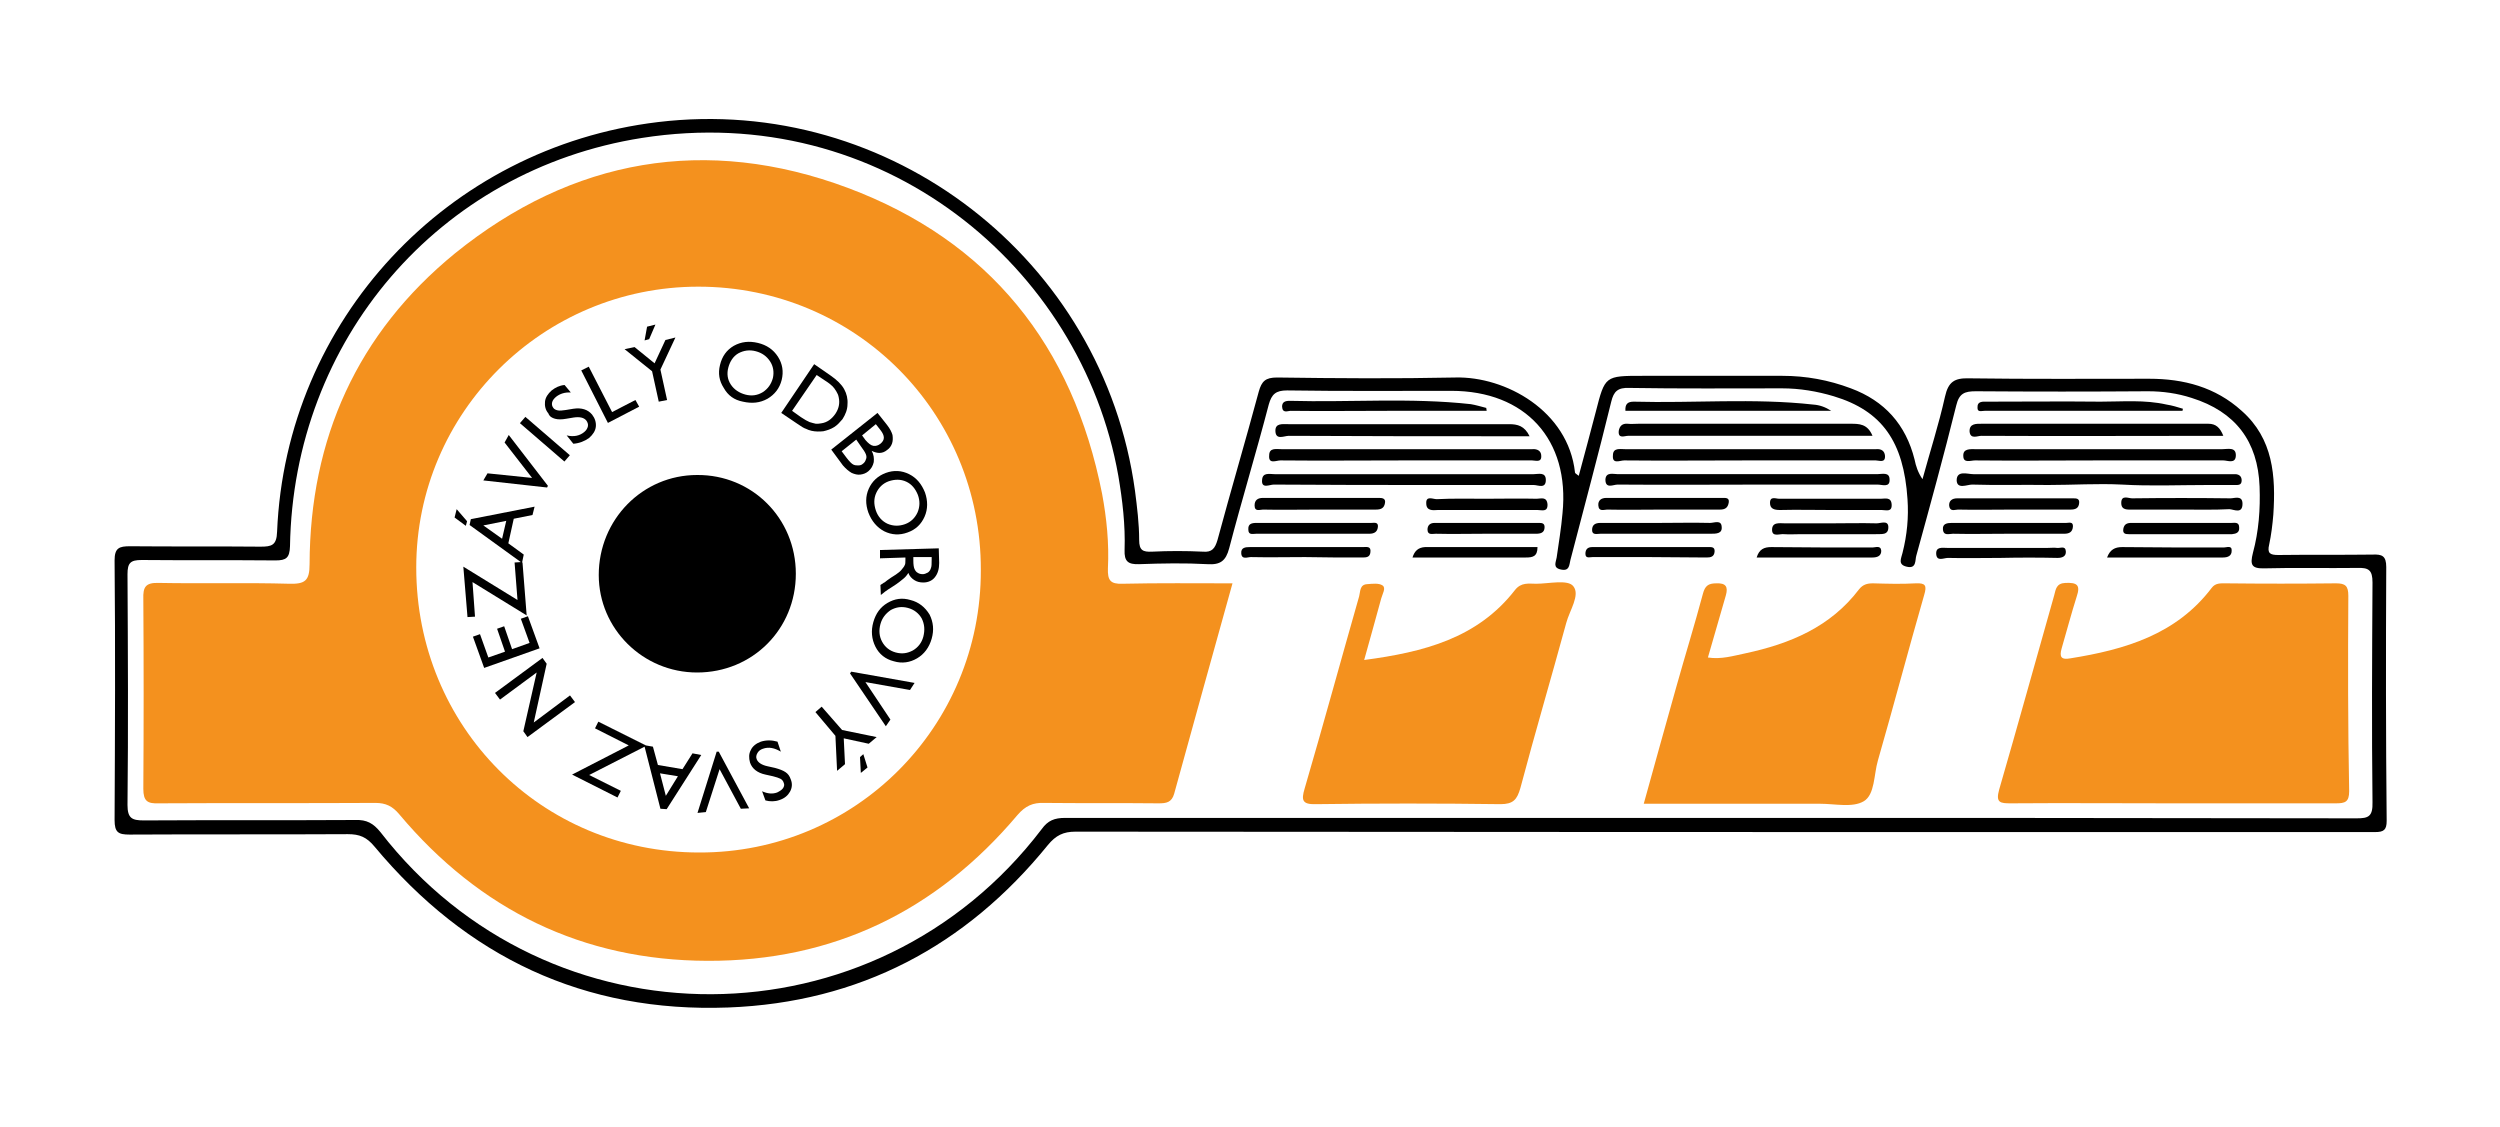 <?xml version="1.0" encoding="UTF-8"?> <!-- Generator: Adobe Illustrator 28.2.0, SVG Export Plug-In . SVG Version: 6.00 Build 0) --> <svg xmlns="http://www.w3.org/2000/svg" xmlns:xlink="http://www.w3.org/1999/xlink" version="1.1" id="Vrstva_1" x="0px" y="0px" viewBox="0 0 60 27.06" style="enable-background:new 0 0 60 27.06;" xml:space="preserve"> <style type="text/css"> .st0{fill-rule:evenodd;clip-rule:evenodd;fill:none;} .st1{fill:#F4911E;} </style> <rect class="st0" width="60" height="27.03"></rect> <g> <path d="M57.27,13.61c0-0.27-0.1-0.31-0.33-0.3c-0.75,0.01-1.5,0-2.26,0.01c-0.2,0-0.27-0.04-0.22-0.25 c0.05-0.23,0.08-0.48,0.1-0.72c0.06-0.92,0-1.82-0.76-2.49c-0.63-0.57-1.39-0.77-2.22-0.77c-1.44,0-2.88,0.01-4.32-0.01 c-0.35-0.01-0.5,0.08-0.58,0.44c-0.15,0.67-0.36,1.32-0.54,1.98c-0.11-0.16-0.16-0.32-0.19-0.47c-0.21-0.84-0.72-1.41-1.53-1.71 c-0.53-0.2-1.08-0.3-1.64-0.3c-1.12,0-2.24,0-3.36,0c-0.9,0-0.9,0-1.12,0.86c-0.13,0.51-0.27,1.01-0.41,1.54 c-0.06-0.05-0.09-0.06-0.09-0.08c-0.16-1.48-1.67-2.31-2.87-2.28c-1.43,0.03-2.85,0.02-4.28,0c-0.28,0-0.37,0.09-0.44,0.34 c-0.32,1.19-0.67,2.37-0.99,3.56c-0.06,0.2-0.13,0.3-0.35,0.28c-0.41-0.02-0.82-0.02-1.22,0c-0.22,0.01-0.31-0.03-0.31-0.28 c0-0.39-0.05-0.79-0.1-1.18c-0.76-5.56-5.88-9.52-11.45-8.85c-5.06,0.61-8.93,4.76-9.14,9.83c-0.01,0.33-0.13,0.36-0.4,0.36 c-1.04-0.01-2.09,0-3.13-0.01c-0.26,0-0.37,0.04-0.37,0.34c0.02,2.08,0.01,4.15,0,6.23c0,0.3,0.09,0.35,0.36,0.35 c1.75-0.01,3.49,0,5.24-0.01c0.28,0,0.45,0.07,0.64,0.3c2.21,2.65,5.03,3.99,8.49,3.86c3.14-0.12,5.7-1.47,7.67-3.9 c0.19-0.23,0.37-0.32,0.66-0.32c9.17,0.01,18.35,0.01,27.52,0.01c1.22,0,2.45,0,3.67,0c0.21,0,0.28-0.05,0.28-0.27 C57.26,17.67,57.26,15.64,57.27,13.61z M56.56,19.64c-5.17-0.01-10.35-0.01-15.52-0.01c-5.16,0-10.32,0-15.48,0 c-0.25,0-0.41,0.06-0.56,0.27c-4,5.25-11.83,5.29-15.87,0.07c-0.17-0.21-0.33-0.3-0.6-0.29c-1.69,0.01-3.39,0-5.08,0.01 c-0.28,0-0.39-0.05-0.39-0.37c0.02-1.85,0.01-3.69,0-5.54c0-0.27,0.07-0.34,0.34-0.34c1.07,0.01,2.14,0,3.21,0.01 c0.26,0,0.34-0.06,0.35-0.34c0.08-4.94,3.56-9.03,8.45-9.8c5.74-0.9,10.54,3.07,11.43,8.11c0.1,0.59,0.17,1.18,0.15,1.78 c-0.01,0.27,0.08,0.35,0.35,0.34c0.55-0.02,1.1-0.03,1.64,0c0.31,0.02,0.44-0.08,0.52-0.38c0.3-1.15,0.65-2.3,0.95-3.45 c0.07-0.25,0.17-0.34,0.44-0.34c1.31,0.02,2.62,0.01,3.94,0.01c1.78,0,2.85,1.17,2.67,2.94c-0.03,0.35-0.09,0.71-0.14,1.06 c-0.02,0.12-0.1,0.25,0.11,0.29c0.2,0.04,0.19-0.11,0.22-0.23c0.33-1.27,0.67-2.53,0.98-3.8c0.06-0.25,0.16-0.34,0.43-0.33 c1.22,0.02,2.45,0.01,3.67,0.01c0.42,0,0.84,0.07,1.24,0.19c1.16,0.35,1.68,1.09,1.77,2.47c0.03,0.43-0.01,0.86-0.12,1.29 c-0.03,0.13-0.12,0.28,0.1,0.33c0.24,0.06,0.2-0.16,0.23-0.26c0.33-1.2,0.66-2.4,0.96-3.61c0.07-0.29,0.2-0.34,0.47-0.34 c1.38,0.01,2.75,0.01,4.13,0c0.36,0,0.71,0.05,1.05,0.16c1.05,0.33,1.59,1.04,1.63,2.13c0.02,0.54-0.02,1.07-0.16,1.59 c-0.07,0.28-0.04,0.38,0.28,0.37c0.74-0.02,1.48,0,2.22-0.01c0.28-0.01,0.37,0.05,0.37,0.35c-0.01,1.76-0.02,3.52,0,5.27 C56.95,19.6,56.84,19.64,56.56,19.64z"></path> <path class="st1" d="M26.94,14.01c-0.29,0.01-0.36-0.08-0.35-0.37c0.03-0.6-0.03-1.2-0.14-1.79c-0.7-3.56-2.71-6.07-6.1-7.34 c-3.4-1.27-6.61-0.71-9.43,1.57C8.57,8,7.44,10.53,7.43,13.54c0,0.4-0.11,0.48-0.49,0.47c-1.04-0.03-2.09,0-3.13-0.02 c-0.32-0.01-0.38,0.1-0.37,0.39c0.01,1.52,0.01,3.03,0,4.55c0,0.3,0.1,0.36,0.37,0.35c1.73-0.01,3.47,0,5.2-0.01 c0.25,0,0.41,0.08,0.57,0.27c1.93,2.3,4.4,3.51,7.4,3.52c3.02,0.01,5.5-1.2,7.44-3.5c0.19-0.22,0.37-0.3,0.64-0.29 c0.92,0.01,1.83,0,2.75,0.01c0.18,0,0.31-0.02,0.37-0.23c0.46-1.67,0.92-3.33,1.4-5.05C28.67,14,27.8,13.99,26.94,14.01z M16.78,20.46c-3.79,0-6.79-3.02-6.79-6.84c0-3.72,3.04-6.74,6.77-6.74c3.77,0,6.79,3.02,6.78,6.8 C23.55,17.44,20.53,20.47,16.78,20.46z"></path> <path class="st1" d="M56.36,14.3c0-0.24-0.07-0.3-0.3-0.3c-0.88,0.01-1.76,0.01-2.64,0c-0.13,0-0.25-0.01-0.34,0.11 c-0.85,1.12-2.08,1.48-3.39,1.69c-0.22,0.04-0.27-0.03-0.21-0.24c0.12-0.41,0.23-0.83,0.36-1.24c0.1-0.29,0-0.34-0.27-0.33 c-0.22,0.01-0.23,0.15-0.27,0.3c-0.44,1.55-0.87,3.11-1.32,4.66c-0.09,0.32,0.03,0.33,0.28,0.33c1.29-0.01,2.57,0,3.86,0 c1.31,0,2.62,0,3.94,0c0.22,0,0.32-0.03,0.32-0.29C56.35,17.43,56.35,15.87,56.36,14.3z"></path> <path class="st1" d="M45.98,14c-0.34,0.02-0.69,0.01-1.03,0c-0.14,0-0.24,0.03-0.33,0.14c-0.69,0.91-1.66,1.31-2.73,1.54 c-0.29,0.06-0.58,0.15-0.9,0.1c0.15-0.52,0.29-1.01,0.43-1.49c0.06-0.21,0-0.3-0.23-0.29C41,14,40.92,14.06,40.87,14.25 c-0.2,0.75-0.43,1.49-0.64,2.24c-0.26,0.92-0.51,1.83-0.78,2.8c0.16,0,0.29,0,0.41,0c1.27,0,2.55,0,3.82,0 c0.36,0,0.78,0.1,1.05-0.06c0.27-0.16,0.24-0.64,0.34-0.98c0.38-1.32,0.73-2.65,1.11-3.97C46.25,14.05,46.21,13.99,45.98,14z"></path> <path class="st1" d="M36.87,14.01c-0.18,0-0.36-0.04-0.51,0.15c-0.9,1.16-2.19,1.49-3.62,1.68c0.15-0.53,0.28-1.01,0.41-1.48 c0.03-0.11,0.12-0.25,0.03-0.31c-0.09-0.06-0.24-0.04-0.37-0.03c-0.18,0.01-0.16,0.18-0.19,0.29c-0.44,1.54-0.86,3.08-1.31,4.62 c-0.08,0.27-0.06,0.38,0.27,0.37c1.48-0.02,2.95-0.02,4.43,0c0.31,0,0.4-0.11,0.48-0.39c0.35-1.32,0.74-2.64,1.1-3.96 c0.08-0.3,0.34-0.67,0.17-0.88C37.63,13.9,37.17,14.01,36.87,14.01z"></path> <path d="M30.73,11.05c0.99,0.01,1.99,0,2.98,0c0.1,0,0.2,0,0.31,0c0.92,0,1.83,0,2.75,0c0.08,0,0.23,0.06,0.22-0.11 c0-0.12-0.1-0.17-0.21-0.16c-0.04,0-0.08,0-0.11,0c-1.97,0-3.95,0-5.92,0c-0.12,0-0.29-0.04-0.29,0.15 C30.44,11.15,30.63,11.05,30.73,11.05z"></path> <path d="M38.98,11.05c0.99,0.01,1.99,0,2.98,0c0.1,0,0.2,0,0.31,0c0.92,0,1.83,0,2.75,0c0.08,0,0.23,0.07,0.22-0.11 c-0.01-0.12-0.09-0.17-0.21-0.16c-0.04,0-0.08,0-0.11,0c-1.97,0-3.95,0-5.92,0c-0.12,0-0.29-0.04-0.29,0.15 C38.69,11.15,38.88,11.05,38.98,11.05z"></path> <path d="M47.4,11.05c0.99,0.01,1.99,0,2.98,0s1.99,0,2.98,0c0.1,0,0.29,0.09,0.3-0.11c0.01-0.22-0.19-0.16-0.32-0.16 c-1.97,0-3.95,0-5.92,0c-0.14,0-0.32-0.02-0.3,0.18C47.13,11.12,47.3,11.05,47.4,11.05z"></path> <path d="M30.93,10.46c1.82,0.01,3.63,0.01,5.45,0.01c0.09,0,0.19,0,0.33,0c-0.12-0.25-0.29-0.29-0.49-0.29c-1.77,0-3.53,0-5.3,0 c-0.14,0-0.32-0.03-0.31,0.17C30.62,10.57,30.82,10.46,30.93,10.46z"></path> <path d="M39.07,10.46c1.95,0,3.89,0,5.87,0c-0.12-0.29-0.32-0.29-0.53-0.29c-1.69,0-3.39,0-5.08,0c-0.09,0-0.18,0.01-0.27,0 c-0.13-0.01-0.19,0.06-0.21,0.17C38.83,10.54,38.99,10.46,39.07,10.46z"></path> <path d="M47.55,10.46c1.92,0.01,3.84,0,5.81,0c-0.08-0.2-0.18-0.29-0.36-0.29c-0.03,0-0.05,0-0.08,0c-1.78,0-3.56,0-5.35,0 c-0.14,0-0.31-0.01-0.3,0.19C47.29,10.55,47.46,10.46,47.55,10.46z"></path> <path d="M47.33,11.63c0.61,0.02,1.22,0,1.83,0.01c0.59,0,1.18-0.04,1.77-0.01c0.68,0.04,1.37,0.01,2.06,0.01c0.22,0,0.43,0,0.65,0 c0.07,0,0.16,0.01,0.16-0.11c0-0.09-0.05-0.14-0.14-0.15c-0.09,0-0.18,0-0.27,0c-0.99,0-1.98,0-2.98,0c-1.02,0-2.04,0-3.05,0 c-0.14,0-0.4-0.1-0.4,0.15C46.97,11.75,47.21,11.63,47.33,11.63z"></path> <path d="M30.57,11.63c1.32,0.01,2.63,0.01,3.95,0.01c0.76,0,1.53,0,2.29,0c0.1,0,0.29,0.1,0.29-0.12c0-0.2-0.18-0.14-0.29-0.14 c-1.03,0-2.06,0-3.09,0c-1.04,0-2.09,0-3.13,0c-0.12,0-0.29-0.05-0.3,0.14C30.27,11.74,30.47,11.63,30.57,11.63z"></path> <path d="M38.82,11.63c1.2,0.01,2.41,0,3.61,0c0.88,0,1.76,0,2.63,0c0.11,0,0.3,0.08,0.29-0.12c0-0.19-0.18-0.13-0.3-0.13 c-1.03,0-2.06,0-3.09,0c-1.04,0-2.09,0-3.13,0c-0.11,0-0.29-0.06-0.3,0.13C38.53,11.74,38.72,11.63,38.82,11.63z"></path> <path d="M30.97,9.86c0.78,0.01,1.55,0,2.33,0c0.79,0,1.59,0,2.38,0c0-0.02-0.01-0.05-0.01-0.07c-0.12-0.03-0.25-0.07-0.37-0.09 c-1.45-0.16-2.9-0.04-4.35-0.08c-0.11,0-0.18,0.03-0.18,0.14C30.78,9.93,30.91,9.86,30.97,9.86z"></path> <path d="M43.52,9.71c-1.44-0.16-2.88-0.03-4.31-0.07c-0.15,0-0.21,0.06-0.2,0.22c1.65,0,3.29,0,4.94,0 C43.81,9.77,43.67,9.72,43.52,9.71z"></path> <path d="M47.63,9.86c1.58,0,3.17,0,4.75,0c0-0.02,0.01-0.03,0.01-0.05c-0.13-0.04-0.26-0.08-0.39-0.1 c-0.53-0.12-1.06-0.07-1.59-0.07c-0.9-0.01-1.8,0-2.71,0c-0.11,0-0.25-0.02-0.24,0.15C47.46,9.9,47.56,9.86,47.63,9.86z"></path> <path d="M38.41,12.81c0.31,0,0.61,0,0.92,0c0.57,0,1.15,0,1.72,0c0.14,0,0.29,0,0.27-0.17c-0.01-0.17-0.18-0.09-0.28-0.09 c-0.41-0.01-0.81,0-1.22,0c-0.47,0-0.94,0-1.41,0c-0.13,0-0.2,0.05-0.2,0.17C38.21,12.85,38.33,12.81,38.41,12.81z"></path> <path d="M30.15,12.81c0.45,0,0.89,0,1.34,0c0.46,0,0.92,0,1.37,0c0.13,0,0.2-0.05,0.21-0.17c0.01-0.12-0.1-0.09-0.16-0.09 c-0.92,0-1.83,0-2.75,0c-0.12,0-0.21,0.02-0.2,0.16C29.96,12.85,30.07,12.81,30.15,12.81z"></path> <path d="M30.31,12.23c0.44,0.01,0.89,0,1.34,0c0.46,0,0.92,0,1.37,0c0.12,0,0.2-0.03,0.22-0.16c0.02-0.11-0.07-0.12-0.14-0.12 c-0.93,0-1.86,0-2.79,0c-0.12,0-0.2,0.05-0.2,0.18C30.11,12.29,30.24,12.23,30.31,12.23z"></path> <path d="M46.99,12.23c0.44,0.01,0.89,0,1.33,0c0.46,0,0.92,0,1.37,0c0.12,0,0.2-0.03,0.21-0.16c0.01-0.11-0.07-0.11-0.15-0.11 c-0.93,0-1.86,0-2.78,0c-0.12,0-0.2,0.06-0.19,0.18C46.8,12.29,46.92,12.23,46.99,12.23z"></path> <path d="M38.57,12.23c0.44,0.01,0.89,0,1.34,0c0.46,0,0.92,0,1.37,0c0.13,0,0.19-0.05,0.21-0.17c0.02-0.12-0.08-0.11-0.15-0.11 c-0.93,0-1.86,0-2.79,0c-0.12,0-0.2,0.06-0.19,0.18C38.37,12.29,38.5,12.23,38.57,12.23z"></path> <path d="M46.87,12.81c0.43,0.01,0.86,0,1.3,0c0.46,0,0.92,0,1.37,0c0.12,0,0.2-0.04,0.21-0.17c0.01-0.13-0.1-0.09-0.16-0.09 c-0.92,0-1.83,0-2.75,0c-0.11,0-0.22,0.02-0.21,0.15C46.64,12.87,46.78,12.81,46.87,12.81z"></path> <path d="M53.82,12.09c0-0.21-0.19-0.13-0.29-0.13c-0.79-0.01-1.57-0.01-2.36,0c-0.09,0-0.26-0.09-0.26,0.11 c0,0.18,0.15,0.16,0.28,0.16c0.39,0,0.79,0,1.18,0c0.38,0,0.76,0.01,1.14-0.01C53.62,12.23,53.82,12.34,53.82,12.09z"></path> <path d="M45.14,11.97c-0.81,0-1.62,0-2.44,0c-0.08,0-0.22-0.07-0.22,0.1c0,0.14,0.1,0.17,0.24,0.17c0.41-0.01,0.81,0,1.22,0 c0.41,0,0.81,0,1.22,0c0.1,0,0.25,0.06,0.24-0.13C45.39,11.92,45.24,11.97,45.14,11.97z"></path> <path d="M36.88,11.97c-0.41-0.01-0.81,0-1.22,0c-0.39,0-0.79-0.01-1.18,0.01c-0.09,0-0.26-0.09-0.25,0.1 c0,0.18,0.15,0.17,0.28,0.16c0.8,0,1.6,0,2.39,0c0.1,0,0.25,0.06,0.24-0.14C37.12,11.91,36.98,11.97,36.88,11.97z"></path> <path d="M37.07,12.65c0-0.09-0.06-0.1-0.13-0.1c-0.84,0-1.67,0-2.51,0c-0.11,0-0.17,0.06-0.17,0.16c0,0.14,0.12,0.1,0.2,0.1 c0.39,0.01,0.79,0,1.18,0c0.41,0,0.81,0,1.22,0C36.97,12.81,37.07,12.79,37.07,12.65z"></path> <path d="M45.32,12.64c-0.01-0.16-0.18-0.08-0.28-0.08c-0.37-0.01-0.74,0-1.1,0c-0.37,0-0.74,0-1.1,0c-0.13,0-0.32-0.04-0.31,0.17 c0.01,0.16,0.18,0.08,0.28,0.09c0.14,0.01,0.28,0,0.42,0c0.6,0,1.19,0,1.79,0C45.14,12.81,45.33,12.86,45.32,12.64z"></path> <path d="M53.74,12.66c0-0.14-0.11-0.11-0.19-0.11c-0.39,0-0.79,0-1.18,0c-0.41,0-0.81,0-1.22,0c-0.1,0-0.17,0.03-0.19,0.14 c-0.02,0.12,0.05,0.13,0.13,0.13c0.83,0,1.66,0,2.48,0C53.67,12.81,53.75,12.78,53.74,12.66z"></path> <path d="M49.38,13.39c0.12,0,0.21-0.04,0.2-0.16c-0.01-0.14-0.13-0.07-0.21-0.08c-0.07-0.01-0.15,0-0.23,0c-0.8,0-1.6,0-2.4,0 c-0.12,0-0.29-0.04-0.27,0.16c0.02,0.17,0.18,0.08,0.28,0.08c0.42,0.01,0.84,0,1.26,0C48.47,13.38,48.92,13.38,49.38,13.39z"></path> <path d="M32.7,13.38c0.1,0,0.18-0.01,0.19-0.13c0.02-0.15-0.1-0.12-0.18-0.12c-0.9,0-1.81,0-2.71,0c-0.11,0-0.22,0.01-0.21,0.15 c0.01,0.16,0.15,0.09,0.23,0.09c0.43,0.01,0.87,0,1.3,0C31.78,13.38,32.24,13.38,32.7,13.38z"></path> <path d="M40.96,13.38c0.1,0,0.18-0.02,0.19-0.14c0.01-0.12-0.08-0.11-0.15-0.11c-0.93,0-1.86,0-2.79,0c-0.11,0-0.16,0.06-0.16,0.16 c0,0.12,0.1,0.08,0.17,0.08c0.46,0,0.92,0,1.38,0S40.5,13.38,40.96,13.38z"></path> <path d="M53.37,13.14c-0.81,0-1.62,0-2.44-0.01c-0.17,0-0.29,0.06-0.36,0.25c0.94,0,1.86,0,2.78,0c0.12,0,0.21-0.04,0.21-0.16 C53.57,13.08,53.44,13.14,53.37,13.14z"></path> <path d="M33.9,13.38c0.92,0,1.82,0,2.72,0c0.16,0,0.28-0.02,0.28-0.25c-0.9,0-1.8,0-2.7,0C34.04,13.14,33.95,13.22,33.9,13.38z"></path> <path d="M44.94,13.14c-0.81,0-1.62,0-2.43-0.01c-0.17,0-0.29,0.05-0.35,0.25c0.93,0,1.86,0,2.78,0c0.12,0,0.21-0.04,0.21-0.16 C45.14,13.08,45.01,13.14,44.94,13.14z"></path> <path d="M16.73,11.4c-1.31,0-2.36,1.07-2.36,2.4c0,1.29,1.06,2.34,2.36,2.34c1.33,0,2.37-1.04,2.37-2.37 C19.1,12.44,18.05,11.39,16.73,11.4z"></path> <polygon points="13.68,16.69 12.81,17.34 13.12,15.93 13.02,15.79 11.88,16.63 12,16.79 12.88,16.14 12.56,17.55 12.66,17.69 13.8,16.85 "></polygon> <polygon points="12.67,14.79 12.5,14.85 12.71,15.43 12.29,15.58 12.1,15.03 11.93,15.09 12.12,15.64 11.72,15.78 11.52,15.22 11.35,15.28 11.62,16.03 12.95,15.56 "></polygon> <path d="M11.34,13.97l1.3,0.8l-0.1-1.27l-0.01,0l0.04-0.19l-0.37-0.27l0.13-0.59l0.45-0.09l0.05-0.2l-1.53,0.3l-0.03,0.14 l1.23,0.89l-0.15,0.01l0.07,0.9l-1.3-0.8l0.1,1.21l0.18-0.01L11.34,13.97z M12.05,12.93l-0.45-0.32l0.55-0.11L12.05,12.93z"></path> <polygon points="11.21,12.51 10.96,12.22 10.91,12.42 11.18,12.62 "></polygon> <polygon points="13.15,11.66 12.21,10.44 12.11,10.62 12.77,11.47 11.7,11.36 11.6,11.53 13.13,11.7 "></polygon> <rect x="12.98" y="9.83" transform="matrix(0.653 -0.757 0.757 0.653 -3.439 13.563)" width="0.2" height="1.41"></rect> <path d="M13.32,10.05c0.07,0.02,0.16,0.02,0.27,0l0.18-0.03c0.14-0.02,0.24,0,0.3,0.07c0.03,0.04,0.05,0.09,0.04,0.14 c-0.01,0.05-0.04,0.1-0.09,0.14c-0.11,0.09-0.25,0.12-0.42,0.08l0.16,0.2c0.14-0.01,0.27-0.06,0.38-0.14 c0.09-0.08,0.15-0.17,0.16-0.27c0.01-0.1-0.02-0.2-0.09-0.29c-0.1-0.12-0.25-0.17-0.45-0.14l-0.18,0.03 c-0.08,0.01-0.14,0.02-0.19,0.01c-0.05-0.01-0.09-0.03-0.11-0.06c-0.03-0.04-0.04-0.08-0.03-0.13c0.01-0.05,0.05-0.1,0.1-0.14 c0.09-0.07,0.21-0.11,0.35-0.1l-0.15-0.18c-0.12,0.01-0.22,0.06-0.31,0.13c-0.09,0.08-0.15,0.17-0.16,0.27 c-0.01,0.1,0.01,0.2,0.08,0.28C13.19,10,13.25,10.03,13.32,10.05z"></path> <polygon points="15.34,9.76 15.25,9.6 14.69,9.89 14.13,8.8 13.95,8.89 14.59,10.15 "></polygon> <polygon points="15.81,9.64 16.01,9.6 15.85,8.87 16.21,8.1 15.97,8.16 15.71,8.72 15.23,8.33 14.99,8.38 15.65,8.91 "></polygon> <polygon points="15.73,7.79 15.53,7.84 15.47,8.17 15.58,8.14 "></polygon> <path d="M17.83,9.64c0.22,0.05,0.41,0.03,0.59-0.07c0.17-0.1,0.29-0.25,0.34-0.45c0.05-0.2,0.02-0.39-0.09-0.56 c-0.11-0.17-0.27-0.28-0.48-0.33c-0.21-0.05-0.4-0.03-0.58,0.07c-0.17,0.1-0.28,0.25-0.33,0.46c-0.05,0.2-0.02,0.38,0.09,0.55 C17.47,9.49,17.62,9.6,17.83,9.64z M17.48,8.82c0.04-0.15,0.12-0.27,0.24-0.34c0.13-0.07,0.27-0.09,0.42-0.05 c0.15,0.04,0.26,0.12,0.34,0.24c0.08,0.12,0.1,0.26,0.07,0.4c-0.04,0.15-0.12,0.26-0.24,0.34c-0.13,0.08-0.27,0.1-0.42,0.06 c-0.15-0.04-0.27-0.12-0.35-0.24C17.46,9.11,17.44,8.97,17.48,8.82z"></path> <path d="M19.76,10.35c0.09-0.02,0.18-0.05,0.26-0.1c0.08-0.05,0.14-0.12,0.2-0.19c0.07-0.11,0.12-0.23,0.12-0.36 c0.01-0.13-0.02-0.25-0.08-0.36c-0.06-0.11-0.17-0.22-0.33-0.33l-0.39-0.27l-0.79,1.17l0.37,0.25c0.1,0.07,0.18,0.12,0.22,0.13 c0.04,0.02,0.09,0.04,0.14,0.05C19.57,10.36,19.67,10.36,19.76,10.35z M19.43,10.13c-0.05-0.02-0.12-0.06-0.21-0.12l-0.21-0.15 L19.6,9l0.21,0.14c0.08,0.05,0.14,0.1,0.17,0.13c0.03,0.03,0.06,0.07,0.09,0.12c0.03,0.05,0.05,0.09,0.06,0.15 c0.03,0.14,0,0.27-0.08,0.39c-0.09,0.13-0.2,0.21-0.34,0.23c-0.04,0.01-0.09,0.01-0.13,0.01C19.54,10.16,19.49,10.15,19.43,10.13z"></path> <path d="M20.23,11.17c0.07,0.08,0.14,0.14,0.21,0.18c0.07,0.03,0.14,0.05,0.21,0.04c0.07-0.01,0.13-0.03,0.19-0.08 c0.07-0.06,0.11-0.13,0.13-0.22c0.01-0.09,0-0.18-0.05-0.27c0.14,0.07,0.26,0.07,0.37-0.02c0.06-0.04,0.1-0.1,0.12-0.16 c0.02-0.06,0.02-0.13,0.01-0.2c-0.02-0.07-0.06-0.15-0.13-0.24l-0.23-0.29l-1.11,0.88L20.23,11.17z M21.02,10.18l0.11,0.14 c0.11,0.14,0.11,0.24,0,0.33c-0.05,0.04-0.11,0.06-0.17,0.05c-0.06-0.01-0.12-0.06-0.19-0.14l-0.08-0.11L21.02,10.18z M20.66,10.71 c0.06,0.08,0.1,0.14,0.12,0.19c0.02,0.05,0.02,0.09,0,0.13c-0.01,0.04-0.04,0.08-0.07,0.1c-0.03,0.03-0.07,0.04-0.11,0.04 c-0.04,0-0.08,0-0.12-0.02c-0.04-0.02-0.09-0.07-0.16-0.16l-0.12-0.16l0.35-0.28L20.66,10.71z"></path> <path d="M21.26,11.35c-0.19,0.07-0.33,0.2-0.41,0.38c-0.08,0.18-0.08,0.37-0.01,0.57c0.08,0.21,0.21,0.36,0.38,0.45 c0.18,0.09,0.37,0.1,0.56,0.03c0.2-0.07,0.33-0.2,0.41-0.38c0.08-0.18,0.08-0.38,0.01-0.58c-0.08-0.2-0.2-0.35-0.38-0.44 C21.64,11.29,21.45,11.28,21.26,11.35z M22.03,11.88c0.05,0.14,0.05,0.28-0.01,0.42c-0.06,0.13-0.16,0.23-0.3,0.28 c-0.14,0.05-0.28,0.05-0.42-0.01c-0.13-0.06-0.23-0.17-0.28-0.32c-0.05-0.15-0.05-0.29,0.01-0.42c0.06-0.13,0.16-0.23,0.3-0.28 c0.15-0.05,0.29-0.05,0.42,0.01C21.88,11.62,21.97,11.73,22.03,11.88z"></path> <path d="M21.12,13.4l0.61-0.02l0,0.05c0,0.07,0,0.11-0.02,0.14c-0.01,0.03-0.04,0.06-0.07,0.1c-0.03,0.04-0.08,0.08-0.14,0.12 l-0.11,0.07l-0.1,0.07l-0.05,0.04c-0.01,0.01-0.01,0.01-0.02,0.01l-0.09,0.06l0.01,0.24l0.1-0.08c0.04-0.03,0.1-0.07,0.18-0.12 c0.13-0.08,0.21-0.15,0.26-0.19c0.05-0.04,0.09-0.09,0.12-0.14c0.03,0.08,0.08,0.13,0.14,0.17c0.06,0.04,0.13,0.06,0.22,0.06 c0.12,0,0.22-0.05,0.28-0.13c0.07-0.09,0.1-0.2,0.1-0.34l-0.01-0.35l-1.41,0.04L21.12,13.4z M22.36,13.37l0,0.06 c0,0.1,0,0.17-0.02,0.21c-0.01,0.04-0.04,0.08-0.07,0.1c-0.04,0.02-0.08,0.04-0.12,0.04c-0.05,0-0.09-0.01-0.12-0.03 c-0.04-0.02-0.06-0.05-0.08-0.09c-0.02-0.04-0.03-0.11-0.03-0.21l0-0.08L22.36,13.37z"></path> <path d="M21.85,14.4c-0.2-0.06-0.38-0.03-0.55,0.07c-0.17,0.1-0.28,0.25-0.34,0.46c-0.06,0.21-0.04,0.41,0.05,0.59 c0.09,0.18,0.24,0.3,0.44,0.35c0.2,0.06,0.39,0.03,0.56-0.07c0.17-0.1,0.29-0.26,0.35-0.47c0.06-0.21,0.04-0.4-0.05-0.58 C22.2,14.57,22.05,14.45,21.85,14.4z M22.16,15.28c-0.04,0.15-0.13,0.26-0.25,0.33c-0.13,0.07-0.26,0.09-0.41,0.05 c-0.15-0.04-0.26-0.13-0.33-0.26c-0.07-0.13-0.08-0.27-0.04-0.42c0.04-0.15,0.13-0.26,0.25-0.34c0.13-0.07,0.26-0.09,0.41-0.05 c0.15,0.04,0.26,0.13,0.33,0.25C22.19,14.98,22.2,15.12,22.16,15.28z"></path> <polygon points="20.4,16.16 21.26,17.43 21.37,17.27 20.77,16.37 21.84,16.56 21.95,16.39 20.43,16.12 "></polygon> <polygon points="19.72,16.96 19.57,17.09 20.05,17.66 20.09,18.5 20.28,18.34 20.25,17.72 20.85,17.85 21.04,17.69 20.21,17.52 "></polygon> <polygon points="20.64,18.17 20.66,18.55 20.82,18.42 20.72,18.1 "></polygon> <path d="M18.85,18.53c-0.06-0.04-0.14-0.07-0.25-0.1l-0.18-0.04c-0.14-0.03-0.23-0.09-0.26-0.17c-0.02-0.05-0.01-0.1,0.02-0.15 c0.03-0.05,0.07-0.08,0.13-0.1c0.14-0.05,0.28-0.02,0.43,0.07l-0.08-0.24c-0.14-0.04-0.27-0.04-0.4,0c-0.11,0.04-0.2,0.11-0.24,0.2 c-0.05,0.09-0.05,0.19-0.02,0.3c0.05,0.15,0.18,0.25,0.37,0.29l0.18,0.04c0.08,0.02,0.14,0.04,0.18,0.06 c0.04,0.02,0.07,0.06,0.08,0.1c0.02,0.04,0.01,0.09-0.02,0.13c-0.03,0.04-0.08,0.07-0.14,0.1c-0.11,0.04-0.23,0.03-0.36-0.03 l0.08,0.22c0.11,0.03,0.23,0.03,0.34-0.01c0.12-0.04,0.2-0.11,0.25-0.2c0.05-0.09,0.06-0.19,0.02-0.29 C18.95,18.62,18.91,18.57,18.85,18.53z"></path> <polygon points="17.2,18.04 16.74,19.51 16.94,19.49 17.27,18.46 17.78,19.41 17.98,19.4 17.25,18.04 "></polygon> <path d="M16.62,18.08l-0.24,0.38l-0.59-0.1l-0.12-0.44l-0.17-0.03l0,0l-1.14-0.57l-0.08,0.16l0.81,0.41l-1.36,0.7l1.09,0.55 l0.08-0.16l-0.76-0.38l1.33-0.68l0.38,1.49L16,19.42l0.83-1.3L16.62,18.08z M15.98,19.1l-0.14-0.54l0.43,0.07L15.98,19.1z"></path> </g> </svg> 